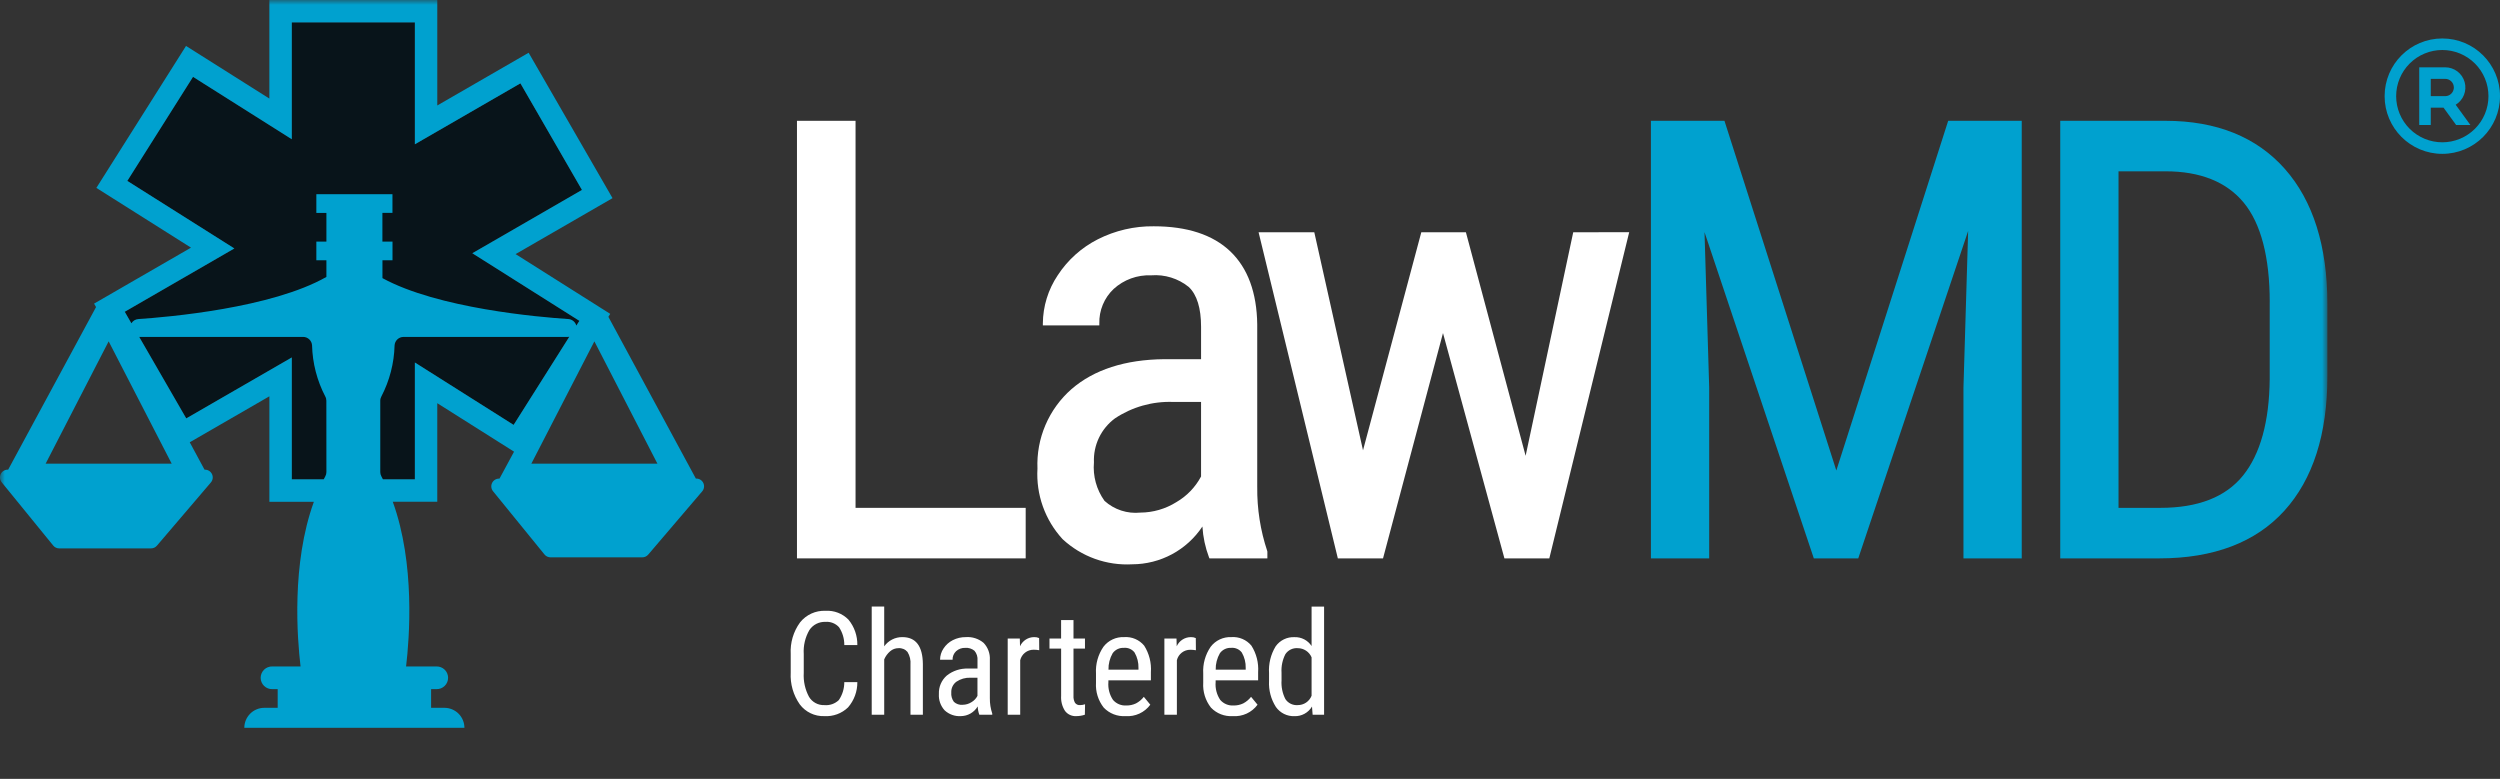 <svg width="260" height="81" viewBox="0 0 260 81" fill="none" xmlns="http://www.w3.org/2000/svg">
<rect x="0" y="0" width="260" height="81" fill="#333333" stroke="none"/>
<mask id="mask0_2606_1398" style="mask-type:luminance" maskUnits="userSpaceOnUse" x="0" y="0" width="243" height="81">
<path d="M242.048 0H0V80.114H242.048V0Z" fill="white"/>
</mask>
<g mask="url(#mask0_2606_1398)">
<path d="M89.163 70.94C89.173 71.903 88.83 72.837 88.2 73.566C87.874 73.882 87.485 74.126 87.059 74.282C86.633 74.439 86.179 74.505 85.726 74.477C85.235 74.494 84.746 74.392 84.303 74.179C83.86 73.967 83.474 73.651 83.179 73.258C82.503 72.293 82.17 71.128 82.234 69.951V68.018C82.169 66.843 82.512 65.682 83.205 64.731C83.52 64.335 83.924 64.02 84.384 63.81C84.844 63.6 85.347 63.502 85.853 63.523C86.294 63.496 86.736 63.565 87.149 63.724C87.561 63.883 87.935 64.13 88.244 64.446C88.855 65.19 89.181 66.127 89.163 67.09H87.808C87.815 66.429 87.624 65.782 87.259 65.231C87.082 65.037 86.864 64.886 86.62 64.79C86.377 64.693 86.114 64.654 85.853 64.674C85.523 64.66 85.196 64.731 84.902 64.88C84.608 65.029 84.358 65.252 84.176 65.527C83.737 66.284 83.533 67.154 83.59 68.027V69.983C83.539 70.845 83.728 71.705 84.136 72.466C84.298 72.74 84.532 72.965 84.812 73.117C85.092 73.27 85.407 73.343 85.726 73.331C86 73.357 86.276 73.324 86.537 73.235C86.797 73.145 87.035 73.001 87.235 72.811C87.611 72.261 87.81 71.609 87.806 70.943L89.163 70.94ZM91.958 67.219C92.172 66.918 92.456 66.674 92.785 66.507C93.114 66.34 93.479 66.255 93.848 66.26C95.248 66.26 95.958 67.195 95.979 69.065V74.331H94.69V69.123C94.731 68.66 94.622 68.197 94.379 67.801C94.265 67.667 94.121 67.561 93.959 67.493C93.796 67.425 93.62 67.396 93.445 67.409C93.126 67.408 92.818 67.522 92.577 67.731C92.309 67.961 92.097 68.249 91.958 68.573V74.331H90.658V63.081H91.958V67.219ZM101.849 74.331C101.748 74.053 101.692 73.762 101.681 73.467C101.5 73.772 101.244 74.026 100.936 74.203C100.629 74.38 100.281 74.474 99.926 74.477C99.62 74.496 99.313 74.452 99.024 74.349C98.735 74.246 98.47 74.085 98.245 73.877C98.035 73.649 97.874 73.38 97.771 73.088C97.668 72.796 97.625 72.486 97.645 72.177C97.629 71.816 97.694 71.456 97.836 71.124C97.978 70.792 98.193 70.496 98.465 70.258C99.101 69.754 99.896 69.496 100.707 69.531H101.659V68.689C101.677 68.508 101.658 68.325 101.604 68.151C101.55 67.978 101.462 67.817 101.344 67.678C101.075 67.458 100.731 67.35 100.385 67.378C100.034 67.363 99.692 67.489 99.433 67.726C99.313 67.839 99.218 67.976 99.155 68.128C99.092 68.281 99.062 68.444 99.067 68.609H97.767C97.769 68.193 97.893 67.788 98.126 67.443C98.366 67.073 98.7 66.774 99.093 66.575C99.512 66.362 99.977 66.254 100.448 66.26C101.119 66.211 101.782 66.427 102.297 66.86C102.519 67.094 102.692 67.371 102.803 67.674C102.914 67.976 102.963 68.299 102.945 68.621V72.621C102.938 73.161 103.023 73.698 103.194 74.21V74.331H101.849ZM100.121 73.298C100.442 73.295 100.755 73.203 101.026 73.031C101.294 72.876 101.513 72.647 101.656 72.372V70.482H100.926C100.408 70.463 99.898 70.608 99.468 70.896C99.294 71.024 99.154 71.193 99.061 71.388C98.967 71.582 98.923 71.797 98.933 72.013C98.902 72.361 98.999 72.708 99.204 72.991C99.326 73.104 99.471 73.19 99.629 73.243C99.787 73.296 99.955 73.315 100.121 73.298ZM108.079 67.622C107.886 67.587 107.689 67.57 107.493 67.571C107.172 67.569 106.859 67.676 106.607 67.874C106.354 68.072 106.176 68.35 106.101 68.662V74.331H104.801V66.406H106.061L106.083 67.212C106.21 66.928 106.417 66.688 106.678 66.519C106.939 66.35 107.244 66.26 107.555 66.26C107.731 66.253 107.907 66.287 108.068 66.36L108.079 67.622ZM111.643 64.487V66.406H112.837V67.453H111.643V72.374C111.628 72.621 111.681 72.867 111.797 73.085C111.855 73.169 111.935 73.237 112.028 73.28C112.121 73.323 112.224 73.341 112.326 73.331C112.503 73.33 112.678 73.3 112.846 73.243L112.826 74.331C112.536 74.428 112.232 74.477 111.926 74.477C111.701 74.49 111.477 74.446 111.273 74.351C111.069 74.256 110.891 74.112 110.757 73.931C110.463 73.469 110.322 72.925 110.357 72.378V67.454H109.146V66.406H110.354V64.487H111.643ZM117.06 74.477C116.64 74.504 116.219 74.439 115.827 74.287C115.435 74.134 115.08 73.898 114.789 73.594C114.212 72.859 113.925 71.938 113.983 71.005V70.046C113.926 69.059 114.198 68.082 114.756 67.266C115.007 66.936 115.335 66.672 115.71 66.497C116.086 66.322 116.499 66.24 116.913 66.259C117.305 66.231 117.698 66.296 118.06 66.45C118.422 66.604 118.742 66.843 118.993 67.145C119.515 67.967 119.761 68.935 119.693 69.906V70.756H115.273V70.939C115.218 71.593 115.387 72.247 115.753 72.792C115.923 72.988 116.136 73.142 116.376 73.243C116.615 73.343 116.875 73.387 117.134 73.371C117.482 73.378 117.827 73.304 118.141 73.155C118.459 72.988 118.738 72.754 118.958 72.47L119.632 73.29C119.338 73.688 118.948 74.006 118.498 74.214C118.049 74.421 117.554 74.512 117.06 74.477ZM116.914 67.377C116.684 67.361 116.454 67.403 116.245 67.499C116.037 67.596 115.856 67.744 115.72 67.93C115.419 68.452 115.267 69.046 115.281 69.648H118.401V69.472C118.418 68.908 118.278 68.35 117.995 67.861C117.869 67.697 117.704 67.566 117.515 67.481C117.326 67.396 117.119 67.359 116.913 67.373L116.914 67.377ZM124.374 67.626C124.181 67.591 123.984 67.574 123.788 67.575C123.467 67.573 123.155 67.679 122.903 67.876C122.65 68.074 122.471 68.35 122.396 68.662V74.331H121.096V66.406H122.356L122.378 67.212C122.505 66.928 122.712 66.688 122.973 66.519C123.234 66.35 123.539 66.26 123.85 66.26C124.026 66.253 124.202 66.287 124.363 66.36L124.374 67.626ZM128.212 74.477C127.792 74.504 127.371 74.439 126.979 74.287C126.587 74.134 126.232 73.898 125.941 73.594C125.364 72.859 125.077 71.938 125.135 71.005V70.046C125.078 69.059 125.35 68.082 125.908 67.266C126.159 66.936 126.487 66.672 126.862 66.497C127.238 66.322 127.651 66.24 128.065 66.259C128.457 66.231 128.85 66.296 129.212 66.45C129.574 66.604 129.894 66.843 130.145 67.145C130.667 67.967 130.913 68.935 130.845 69.906V70.756H126.426V70.939C126.371 71.593 126.54 72.247 126.906 72.792C127.076 72.988 127.289 73.142 127.529 73.243C127.768 73.343 128.028 73.387 128.287 73.371C128.635 73.378 128.98 73.304 129.294 73.155C129.612 72.988 129.891 72.754 130.111 72.47L130.785 73.29C130.491 73.689 130.101 74.006 129.651 74.214C129.201 74.421 128.706 74.512 128.212 74.477ZM128.066 67.377C127.836 67.361 127.606 67.403 127.397 67.499C127.189 67.596 127.008 67.744 126.872 67.93C126.571 68.452 126.419 69.046 126.433 69.648H129.553V69.472C129.57 68.908 129.43 68.35 129.147 67.861C129.021 67.697 128.856 67.566 128.667 67.481C128.478 67.396 128.271 67.359 128.065 67.373L128.066 67.377ZM131.981 70.014C131.917 69.035 132.156 68.061 132.666 67.223C132.886 66.91 133.182 66.658 133.526 66.491C133.87 66.323 134.251 66.245 134.633 66.264C134.983 66.252 135.33 66.331 135.64 66.493C135.95 66.655 136.214 66.894 136.405 67.187V63.087H137.705V74.331H136.514L136.448 73.481C136.261 73.796 135.994 74.055 135.673 74.231C135.352 74.407 134.99 74.493 134.624 74.481C134.248 74.495 133.875 74.415 133.538 74.248C133.201 74.081 132.911 73.832 132.694 73.525C132.18 72.722 131.931 71.778 131.98 70.825L131.981 70.014ZM133.281 70.75C133.235 71.427 133.373 72.103 133.681 72.707C133.82 72.915 134.011 73.083 134.236 73.193C134.461 73.302 134.711 73.35 134.961 73.331C135.272 73.334 135.576 73.243 135.834 73.069C136.091 72.895 136.29 72.647 136.404 72.358V68.361C136.284 68.079 136.084 67.838 135.829 67.669C135.574 67.5 135.274 67.41 134.968 67.41C134.717 67.389 134.465 67.437 134.238 67.546C134.011 67.656 133.818 67.825 133.679 68.035C133.376 68.628 133.237 69.291 133.279 69.955L133.281 70.75Z" fill="white"/>
</g>
<path d="M88.977 12.564H82.885V58.071H106.671V52.817H88.977V12.564Z" fill="white"/>
<mask id="mask1_2606_1398" style="mask-type:luminance" maskUnits="userSpaceOnUse" x="0" y="0" width="243" height="81">
<path d="M242.048 0H0V80.114H242.048V0Z" fill="white"/>
</mask>
<g mask="url(#mask1_2606_1398)">
<path d="M130.752 50.656V33.735C130.71 30.435 129.768 27.878 127.952 26.144C126.136 24.41 123.458 23.534 119.992 23.534C117.97 23.509 115.973 23.974 114.17 24.888C112.478 25.747 111.041 27.037 110.005 28.627C109.008 30.111 108.469 31.856 108.456 33.644V33.839H114.33V33.644C114.311 32.974 114.434 32.308 114.691 31.689C114.947 31.07 115.332 30.512 115.819 30.052C116.879 29.084 118.279 28.574 119.714 28.634C121.13 28.521 122.535 28.956 123.638 29.851C124.483 30.657 124.911 32.051 124.911 33.986V37.355H121.072C117.015 37.396 113.772 38.444 111.434 40.47C110.264 41.496 109.34 42.771 108.727 44.202C108.115 45.632 107.831 47.181 107.896 48.736C107.817 50.072 108.008 51.41 108.457 52.67C108.906 53.931 109.604 55.088 110.51 56.073C111.48 56.974 112.622 57.669 113.868 58.119C115.113 58.568 116.437 58.761 117.759 58.687C119.204 58.682 120.625 58.321 121.897 57.636C123.169 56.95 124.252 55.961 125.051 54.757C125.117 55.852 125.347 56.93 125.733 57.957L125.785 58.071H131.807V57.38L131.796 57.314C131.08 55.168 130.728 52.917 130.753 50.655M124.91 41.801V49.555C124.318 50.667 123.428 51.591 122.339 52.223C121.217 52.926 119.922 53.303 118.598 53.31C117.926 53.379 117.246 53.306 116.604 53.096C115.962 52.886 115.371 52.543 114.87 52.09C114.036 50.929 113.646 49.507 113.77 48.083C113.732 47.201 113.912 46.323 114.292 45.526C114.673 44.729 115.243 44.038 115.953 43.513C117.74 42.322 119.857 41.724 122.003 41.801H124.91Z" fill="white"/>
<path d="M163.616 24.153L158.665 47.404L152.492 24.297L152.454 24.153H147.816L141.753 46.833L136.72 24.306L136.686 24.153H130.892L139.099 57.921L139.135 58.071H143.835L150.071 34.64L156.42 57.926L156.459 58.07H161.129L169.377 24.393L169.437 24.151L163.616 24.153Z" fill="white"/>
<path d="M190.978 48.933L179.388 12.7L179.345 12.564H171.696V58.071H177.756V40.301L177.269 24.141L188.594 57.941L188.637 58.075H193.257L204.688 24.018L204.2 40.31V58.071H210.261V12.564H202.611L190.978 48.933Z" fill="#00A1CF"/>
<path d="M237.63 17.572C234.691 14.249 230.514 12.564 225.213 12.564H214.266V58.071H224.566C230.215 58.071 234.588 56.406 237.566 53.126C240.544 49.846 242.048 45.151 242.048 39.159V31.599C242.048 25.61 240.562 20.891 237.629 17.572M236.049 31.425V39.425C236.008 43.845 235.074 47.225 233.272 49.46C231.47 51.695 228.591 52.816 224.686 52.816H220.326V17.816H225.212C228.832 17.816 231.57 18.916 233.352 21.08C235.134 23.244 236.052 26.738 236.052 31.423" fill="#00A1CF"/>
<path d="M43.145 2.331H30.345V14.481L20.075 7.992L13.24 18.814L24.373 25.844L12.973 32.428L19.373 43.513L30.351 37.175V49.852H43.151V37.702L53.414 44.19L60.249 33.368L49.12 26.336L60.52 19.752L54.12 8.667L43.145 15.006V2.331Z" fill="#08141A"/>
<path d="M72.416 49.775H72.371L63.271 32.948L63.463 32.642L53.622 26.427L63.703 20.607L54.977 5.485L45.477 10.969V0H28.014V10.252L19.346 4.778L10.022 19.541L19.864 25.756L9.783 31.577L9.989 31.934L0.849 48.843H0.8C0.615 48.844 0.436 48.908 0.292 49.024C0.127 49.159 0.022 49.355 -0 49.567C-0.022 49.78 0.041 49.992 0.176 50.158L5.53 56.733C5.605 56.827 5.7 56.902 5.808 56.954C5.916 57.006 6.034 57.033 6.154 57.033H15.706C15.823 57.033 15.938 57.008 16.044 56.959C16.15 56.91 16.244 56.839 16.32 56.75L21.932 50.175C22.032 50.058 22.096 49.914 22.117 49.762C22.138 49.609 22.115 49.454 22.05 49.314C21.986 49.174 21.882 49.056 21.753 48.973C21.623 48.89 21.472 48.846 21.318 48.846H21.272L19.733 45.998L28.015 41.216V52.186H32.643C30.3 58.633 30.909 66.4 31.258 69.311H28.323C28.165 69.306 28.008 69.334 27.861 69.391C27.714 69.448 27.58 69.534 27.466 69.644C27.353 69.754 27.263 69.886 27.202 70.031C27.14 70.176 27.108 70.333 27.108 70.49C27.108 70.648 27.14 70.805 27.202 70.95C27.263 71.095 27.353 71.227 27.466 71.337C27.58 71.447 27.714 71.533 27.861 71.59C28.008 71.647 28.165 71.675 28.323 71.67H28.879V73.613H27.49C26.938 73.613 26.409 73.832 26.018 74.222C25.628 74.613 25.409 75.142 25.409 75.694H48.3C48.3 75.142 48.081 74.613 47.69 74.222C47.3 73.832 46.771 73.613 46.219 73.613H44.834V71.67H45.388C45.546 71.675 45.703 71.647 45.85 71.59C45.997 71.533 46.131 71.447 46.244 71.337C46.358 71.227 46.448 71.095 46.509 70.95C46.571 70.805 46.602 70.648 46.602 70.49C46.602 70.333 46.571 70.176 46.509 70.031C46.448 69.886 46.358 69.754 46.244 69.644C46.131 69.534 45.997 69.448 45.85 69.391C45.703 69.334 45.546 69.306 45.388 69.311H42.232C42.58 66.402 43.192 58.633 40.847 52.182H45.476V41.931L53.461 46.974L51.948 49.774H51.9C51.748 49.774 51.598 49.818 51.47 49.899C51.341 49.98 51.238 50.097 51.173 50.234C51.107 50.372 51.082 50.525 51.101 50.677C51.119 50.828 51.18 50.971 51.276 51.089L56.624 57.663C56.699 57.756 56.795 57.831 56.903 57.883C57.011 57.935 57.129 57.962 57.249 57.963H66.8C66.917 57.963 67.032 57.937 67.138 57.888C67.244 57.839 67.338 57.768 67.414 57.679L73.029 51.1C73.129 50.983 73.194 50.84 73.215 50.687C73.236 50.535 73.213 50.379 73.149 50.239C73.085 50.099 72.981 49.981 72.852 49.898C72.722 49.815 72.571 49.771 72.417 49.771M4.746 48.221L11.3 35.5L17.855 48.22L4.746 48.221ZM33.946 49.097C33.946 49.25 33.907 49.401 33.833 49.535C33.776 49.635 33.723 49.746 33.668 49.852H30.346V37.176L19.368 43.514L14.475 35.038H31.527C31.766 35.039 31.995 35.132 32.168 35.297C32.34 35.462 32.443 35.687 32.454 35.926C32.503 37.774 32.971 39.586 33.824 41.226C33.902 41.364 33.942 41.52 33.941 41.678L33.946 49.097ZM33.946 25.127H32.9V27.07H33.946V28.8C28.246 32.044 17.5 32.975 14.388 33.182C14.24 33.192 14.098 33.237 13.971 33.313C13.845 33.39 13.739 33.496 13.662 33.622L12.972 32.422L24.372 25.838L13.24 18.814L20.074 7.992L30.346 14.48V2.331H43.146V15.006L54.124 8.668L60.524 19.753L49.124 26.337L60.257 33.367L59.939 33.867C59.89 33.681 59.784 33.514 59.635 33.391C59.487 33.268 59.303 33.194 59.111 33.181C56.04 32.981 45.525 32.069 39.775 28.925V27.07H40.821V25.127H39.77V22.138H40.816V20.2H32.9V22.143H33.946V25.127ZM53.418 44.19L43.145 37.7V49.852H39.826C39.772 49.746 39.719 49.64 39.662 49.535C39.588 49.401 39.549 49.25 39.548 49.097V41.68C39.547 41.522 39.588 41.366 39.665 41.228C40.518 39.588 40.987 37.776 41.036 35.928C41.047 35.69 41.15 35.465 41.322 35.299C41.494 35.134 41.723 35.041 41.962 35.04H59.042C59.098 35.039 59.154 35.034 59.209 35.024L53.418 44.19ZM55.26 48.221L61.816 35.5L68.371 48.22L55.26 48.221Z" fill="#00A1CF"/>
</g>
<path d="M254 4C257.314 4 260 6.686 260 10C260 13.314 257.314 16 254 16C250.686 16 248 13.314 248 10C248 6.686 250.686 4 254 4ZM254 5.2C252.727 5.2 251.506 5.706 250.606 6.606C249.706 7.506 249.2 8.727 249.2 10C249.2 11.273 249.706 12.494 250.606 13.394C251.506 14.294 252.727 14.8 254 14.8C255.273 14.8 256.494 14.294 257.394 13.394C258.294 12.494 258.8 11.273 258.8 10C258.8 8.727 258.294 7.506 257.394 6.606C256.494 5.706 255.273 5.2 254 5.2ZM254.3 7C254.758 7 255.204 7.15 255.569 7.426C255.934 7.703 256.199 8.092 256.322 8.533C256.446 8.974 256.422 9.444 256.254 9.87C256.086 10.296 255.783 10.656 255.392 10.894L256.921 13H255.438L254.13 11.2H252.8V13H251.6V7H254.3ZM254.3 8.2H252.8V10H254.3C254.524 10 254.739 9.917 254.905 9.766C255.07 9.616 255.174 9.41 255.196 9.187L255.2 9.1C255.2 8.861 255.105 8.632 254.936 8.464C254.768 8.295 254.539 8.2 254.3 8.2Z" fill="#00A1CF"/>
</svg>
